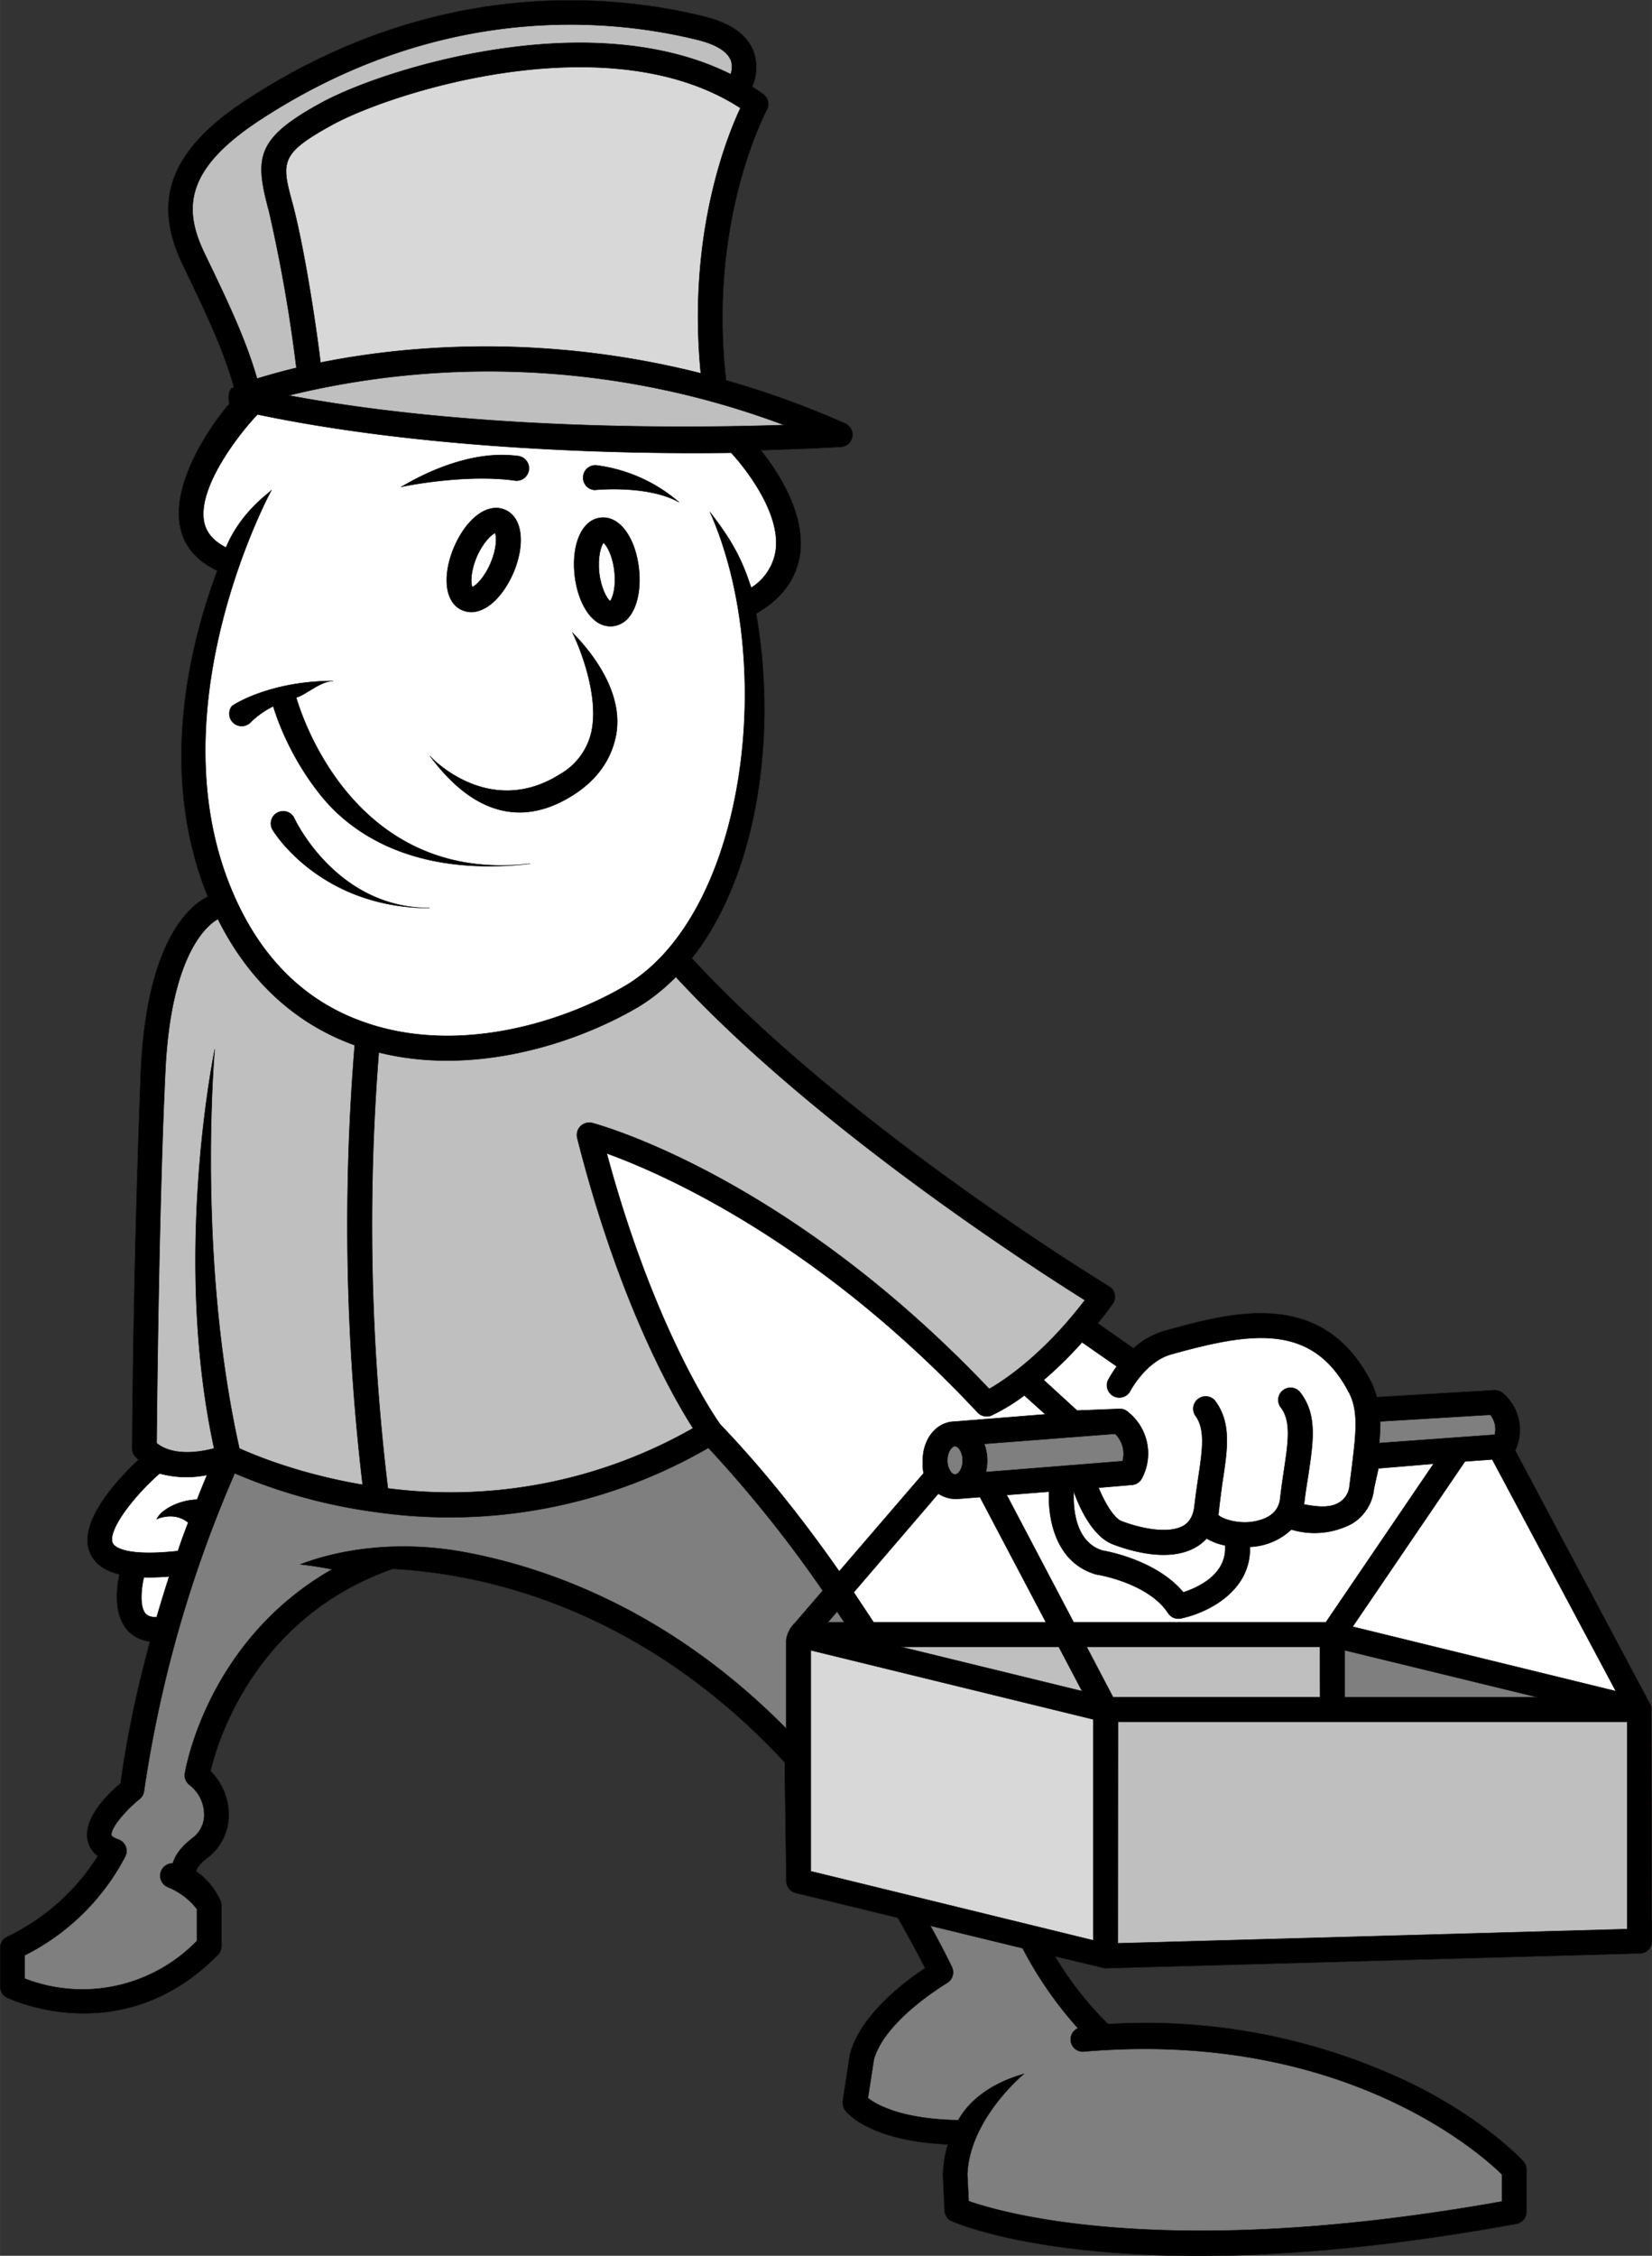 <svg xmlns="http://www.w3.org/2000/svg" width="960" height="1310.467" shape-rendering="geometricPrecision" text-rendering="geometricPrecision" image-rendering="optimizeQuality" fill-rule="evenodd" clip-rule="evenodd" viewBox="0 0 10 13.651"><rect x="0" y="0" width="10" height="13.651" fill="#333333" stroke="none"/><g stroke="#1F1A17" stroke-width=".003"><path d="M9.996 10.325l-.823-1.547a.292.292 0 0 0-.079-.351.075.075 0 0 0-.049-.015l-.71.042a.472.472 0 0 0-.036-.095c-.296-.571-.847-.418-1.25-.306a.483.483 0 0 0-.188.105l-.215-.15c.03-.036.06-.075.09-.117a.074.074 0 0 0-.022-.107c-.016-.01-1.584-.963-2.525-1.985.2-.253.34-.606.403-1.023.053-.35.046-.719-.014-1.062.154-.089.243-.209.265-.357.036-.248-.135-.505-.236-.632.297-.008.481-.02.487-.02a.075.075 0 0 0 .025-.142 5.45 5.45 0 0 0-.723-.262c-.112-.972.244-1.63.247-1.636A.075.075 0 0 0 4.622.57a1.39 1.39 0 0 0-.068-.046.288.288 0 0 0 .007-.216c-.04-.1-.14-.17-.295-.208-.544-.136-1.63-.25-2.784.51-.449.296-.565.601-.378.99.13.27.245.507.311.743a.098.098 0 0 0-.012.005c-.023.018-.022.067-.016.096.001.007 0 .005-.003.003-.114.133-.351.479-.293.747.024.114.1.201.223.26-.181.486-.352 1.245-.057 1.972-.099.048-.367.25-.405 1.046a73.834 73.834 0 0 0-.053 2.292c0 .015.004.03.013.043.002.002.01.013.025.027-.107.1-.376.375-.292.566.029.064.087.106.177.128-.015.071-.039.233.045.333.025.03.069.064.14.074-.071.26-.136.55-.178.856-.075.063-.224.208-.2.341a.16.16 0 0 0 .062.1 1.326 1.326 0 0 1-.55.489.075.075 0 0 0-.041.067v.234c0 .028.016.054.041.067.007.003.694.337 1.28-.26a.074.074 0 0 0 .02-.052v-.245a.075.075 0 0 0-.007-.033c-.005-.01-.046-.105-.144-.174l-.001-.002c0 .001 0 .002 0 0 .001.003 0 .002 0 0l.001.002v-.004l-.001.002v-.002c.003-.01.016-.04.07-.08a.322.322 0 0 0 .126-.256.37.37 0 0 0-.11-.267c.042-.179.268-.93 1.102-1.223.57.03 1.513.245 2.372 1.17.002.002.001.001 0 0l.01.718c0 .035.024.065.057.073l.618.15c.056.098.112.2.165.304-.122.08-.39.281-.454.519a.07.07 0 0 0-.002.008l-.042.276c-.003.02.002.04.014.057.014.02.154.187.622.208a.675.675 0 0 0-.03.187l.01.213a.074.074 0 0 0 .044.064c.042.019 1.05.452 3.42.016a.075.075 0 0 0 .06-.073v-.256a.075.075 0 0 0-.019-.05c-.01-.01-.227-.247-.667-.466a3.711 3.711 0 0 0-1.847-.365 2.029 2.029 0 0 1-.32-.408l.302.072 3.238-.09a.075.075 0 0 0 .072-.074l-.004-1.422z"/><path fill="#D8D8D8" d="M4.908 11.324V9.987l1.71.418v1.337z"/><path fill="#fff" d="M6.2 8.445a1.16 1.16 0 0 1-.197.12.075.075 0 0 1-.085-.017C4.946 7.508 4.005 7.1 3.673 6.98c.286 1.061.654 1.594.686 1.639.237.247.48.545.721.89l.511-.594c.001-.002 0-.001 0 0-.006-.024-.005-.053-.005-.078 0-.129.082-.23.188-.234h.001l.553-.044-.128-.115zM7.243 9.36a.266.266 0 0 0 .061-.05.34.34 0 0 0 .112.042c.013.177-.167.256-.253.284-.157-.188-.442-.245-.49-.253-.167-.052-.178-.261-.173-.357.018.053.099.265.234.318.098.038.343.116.509.016z"/><path fill="#fff" d="M5.932 9.06l-.142.011a.2.2 0 0 1-.11-.032l-.512.597.12.181h1.043l-.399-.757zM9.033 8.832l.748 1.402-1.593-.39.68-1z"/><path fill="#7F7F7F" d="M9.306 10.271H8.14v-.284z"/><path fill="#BFBFBF" d="M7.991 10.271H6.738l-.16-.305H7.99zM6.55 10.234l-1.097-.268h.956zM6.768 10.42H9.85v1.254l-3.083.086z"/><path fill="#fff" d="M8.344 8.886c0-.003 0-.005 0 0-.006 0-.004.001 0 .001l-.027.122a.277.277 0 0 1-.136.213.484.484 0 0 1-.364.034.387.387 0 0 1-.251.105c.008.271-.262.401-.418.433a.074.074 0 0 1-.077-.032c-.118-.182-.425-.233-.428-.233a.074.074 0 0 1-.01-.002c-.24-.071-.29-.328-.283-.5l-.256.02.405.77h1.527l.652-.959-.334.028z"/><path fill="#fff" d="M8.166 8.428c-.222-.43-.603-.364-1.077-.232-.156.044-.25.226-.251.228a.075.075 0 0 1-.133-.067c.002-.004.02-.04.055-.088l-.21-.146a2.42 2.42 0 0 1-.232.228l.202.185c.002.002.002.001 0 0l.253-.01c.02-.002.04.005.054.018a.32.32 0 0 1 .083.406.074.074 0 0 1-.058.036l-.202.017c.032.08.09.183.138.202.119.046.289.08.378.027.036-.022.057-.06.064-.115.007-.061.015-.117.023-.17.026-.174.045-.3-.019-.383a.075.075 0 0 1 .118-.091c.103.133.079.293.048.495a7.158 7.158 0 0 0-.025.2c-.001.006 0 .003 0 0 .018.022.13.064.241.034.08-.02.125-.065.133-.132.007-.061.015-.117.023-.17.026-.174.045-.3-.019-.383a.074.074 0 1 1 .118-.09c.103.133.079.293.049.495-.008.052-.02.123-.026.182 0 .005 0 .003 0 0 .07.013.152.025.21-.01a.13.13 0 0 0 .065-.102l.014-.11c.025-.206.042-.341-.017-.455z"/><path fill="#BFBFBF" d="M6.567 7.868c-.25.327-.483.482-.579.537-1.22-1.286-2.354-1.596-2.402-1.609a.075.075 0 0 0-.092.09c.252.997.581 1.57.701 1.757a2.963 2.963 0 0 1-1.847.364 13.288 13.288 0 0 1-.055-2.638c.559.14 1.161-.04 1.556-.267.086-.05.167-.114.242-.19.84.909 2.16 1.758 2.476 1.956zM4.422.361C4.401.311 4.335.27 4.23.243c-.52-.13-1.56-.239-2.667.49-.447.296-.453.534-.325.8.132.274.248.514.318.758.062-.019.142-.042.238-.065a9.24 9.24 0 0 0-.165-.944c-.087-.324-.085-.439.305-.654.223-.124.688-.284 1.18-.344.374-.046.882-.048 1.309.165a.13.13 0 0 0 0-.088z"/><path fill="#fff" d="M4.425 2.74c-.003-.002-.002-.001-.001 0-.715.01-1.878-.025-2.866-.232l-.003.004c-.104.109-.364.439-.319.65.014.064.058.114.132.151.093-.222.266-.331.276-.348C1.636 2.977.94 4.27 1.4 5.38c.17.411.444.684.816.81.545.187 1.163.01 1.558-.218.746-.43.931-1.956.524-2.873.124.162.188.269.249.458a.323.323 0 0 0 .148-.222c.04-.269-.267-.593-.27-.596z"/><path fill="#BFBFBF" d="M1.449 8.765c.088.04.362.155.746.22a13.418 13.418 0 0 1-.048-2.66c-.36-.129-.643-.391-.828-.763-.058.031-.284.202-.318.916-.039.81-.051 2.047-.053 2.255.035.03.136.087.348.032-.255-1.172.002-2.403.004-2.416-.002.013-.11 1.261.149 2.416z"/><path fill="#fff" d="M1.193 9.075c.022-.058.043-.108.06-.149a.617.617 0 0 1-.287-.009c-.163.143-.317.348-.284.421.006.015.056.085.395.048.02-.062.042-.119.062-.172-.074-.062-.167-.032-.19-.021.025-.057.137-.116.244-.118zM.88 9.764c-.038-.046-.023-.162-.009-.219.046.001.097 0 .153-.005a8.17 8.17 0 0 0-.076.247C.9 9.787.886 9.77.88 9.764z"/><path d="M1.793 4.221c.057-.015.148-.1.223-.1-.38 0-.605.144-.613.153a.075.075 0 0 0 .111.1.526.526 0 0 1 .14-.1c.027.091.112.324.295.548.214.26.61.48 1.26.405-1.037.12-1.37-.848-1.416-1.006zM3.466 3.83c.002.002.167.339.115.595a.395.395 0 0 1-.192.261c-.425.268-.775-.095-.787-.112.132.178.433.512.866.238.142-.09.23-.21.26-.359.063-.318-.252-.61-.262-.624zM1.781 4.951a.074.074 0 1 0-.134.065c.01.022.297.479.954.479-.56 0-.81-.523-.82-.544zM2.8 3.693c.024.01.063.019.113-.002.075-.03.147-.115.195-.226.074-.177.053-.337-.052-.38-.104-.045-.233.052-.308.228-.047.111-.057.223-.027.297.02.05.054.073.078.083zM3.602 3.755a.145.145 0 0 0 .109.034.145.145 0 0 0 .098-.057c.05-.063.072-.173.058-.293-.022-.19-.119-.319-.231-.306-.113.012-.178.16-.157.35.014.12.06.222.123.272zM3.129 2.759c-.343-.044-.686.183-.702.188.004-.002.374-.08.683-.04a.075.075 0 1 0 .02-.148zM3.53 2.886a.074.074 0 0 0 .07.079c.003 0 .318-.033.51.074a.95.95 0 0 0-.5-.223.074.074 0 0 0-.08.07z"/><path fill="#fff" d="M2.885 3.371c.039-.09.09-.136.112-.146.009.023.012.09-.027.182-.038.09-.089.136-.111.146-.01-.023-.012-.091.026-.182zM3.653 3.284c.019.016.055.074.066.172.011.098-.01.162-.026.182-.019-.016-.054-.074-.066-.172-.01-.098.011-.162.026-.182z"/><path fill="#7F7F7F" d="M6.75 8.677a.168.168 0 0 1 .045.165l-.827.066a.288.288 0 0 0-.01-.17l.793-.061zM5.78 8.923c-.018-.001-.045-.035-.045-.085 0-.052.028-.086.046-.086s.046.034.046.086c0 .05-.026.083-.044.084H5.78zM5.11 9.817h-.098l.055-.064.043.064zM9.022 8.563a.137.137 0 0 1 .026.119l-.692.05-.007.002c.004-.047.007-.09.006-.132l.667-.04z"/><path fill="#BFBFBF" d="M4.746 2.572c-.598.02-1.884.03-2.998-.179a5.092 5.092 0 0 1 2.998.179z"/><path fill="#D8D8D8" d="M4.482.654C3.691.14 2.38.552 2.006.758c-.316.175-.304.223-.232.486.078.303.147.785.166.95a4.96 4.96 0 0 1 .576-.08 5.307 5.307 0 0 1 1.726.145c-.081-.83.153-1.42.24-1.605z"/><path fill="#7F7F7F" d="M4.98 9.626a7.586 7.586 0 0 0-.692-.864 3.132 3.132 0 0 1-2.01.389 3.267 3.267 0 0 1-.857-.235 7.53 7.53 0 0 0-.549 1.923.075.075 0 0 1-.027.048c-.086.069-.177.177-.17.218.002.008.018.018.04.026a.074.074 0 0 1 .045.1 1.388 1.388 0 0 1-.611.602v.14a.965.965 0 0 0 1.043-.228v-.192a.421.421 0 0 0-.179-.134.075.075 0 0 1 .033-.143c.012-.043.045-.097.123-.156a.174.174 0 0 0 .067-.139.227.227 0 0 0-.09-.18.075.075 0 0 1-.027-.07c.006-.036.142-.807.891-1.234a2.23 2.23 0 0 0-.193-.03c.017-.004.414-.18.99-.075.507.093 1.248.355 1.952 1.068v-.53s-.001-.056.054-.11l.167-.194zM6.565 12.415a.074.074 0 0 1-.04-.141 2.34 2.34 0 0 1-.335-.484l-.558-.136c.045.081.089.164.13.249a.075.075 0 0 1-.029.097c-.003.003-.375.221-.443.463l-.036.233c.05.04.2.127.54.134l.006.001c.123-.219.389-.275.4-.282-.003.002-.333.275-.344.611l.008.16c.209.074 1.214.362 3.228.002v-.163c-.134-.132-.972-.876-2.527-.744z"/></g></svg>